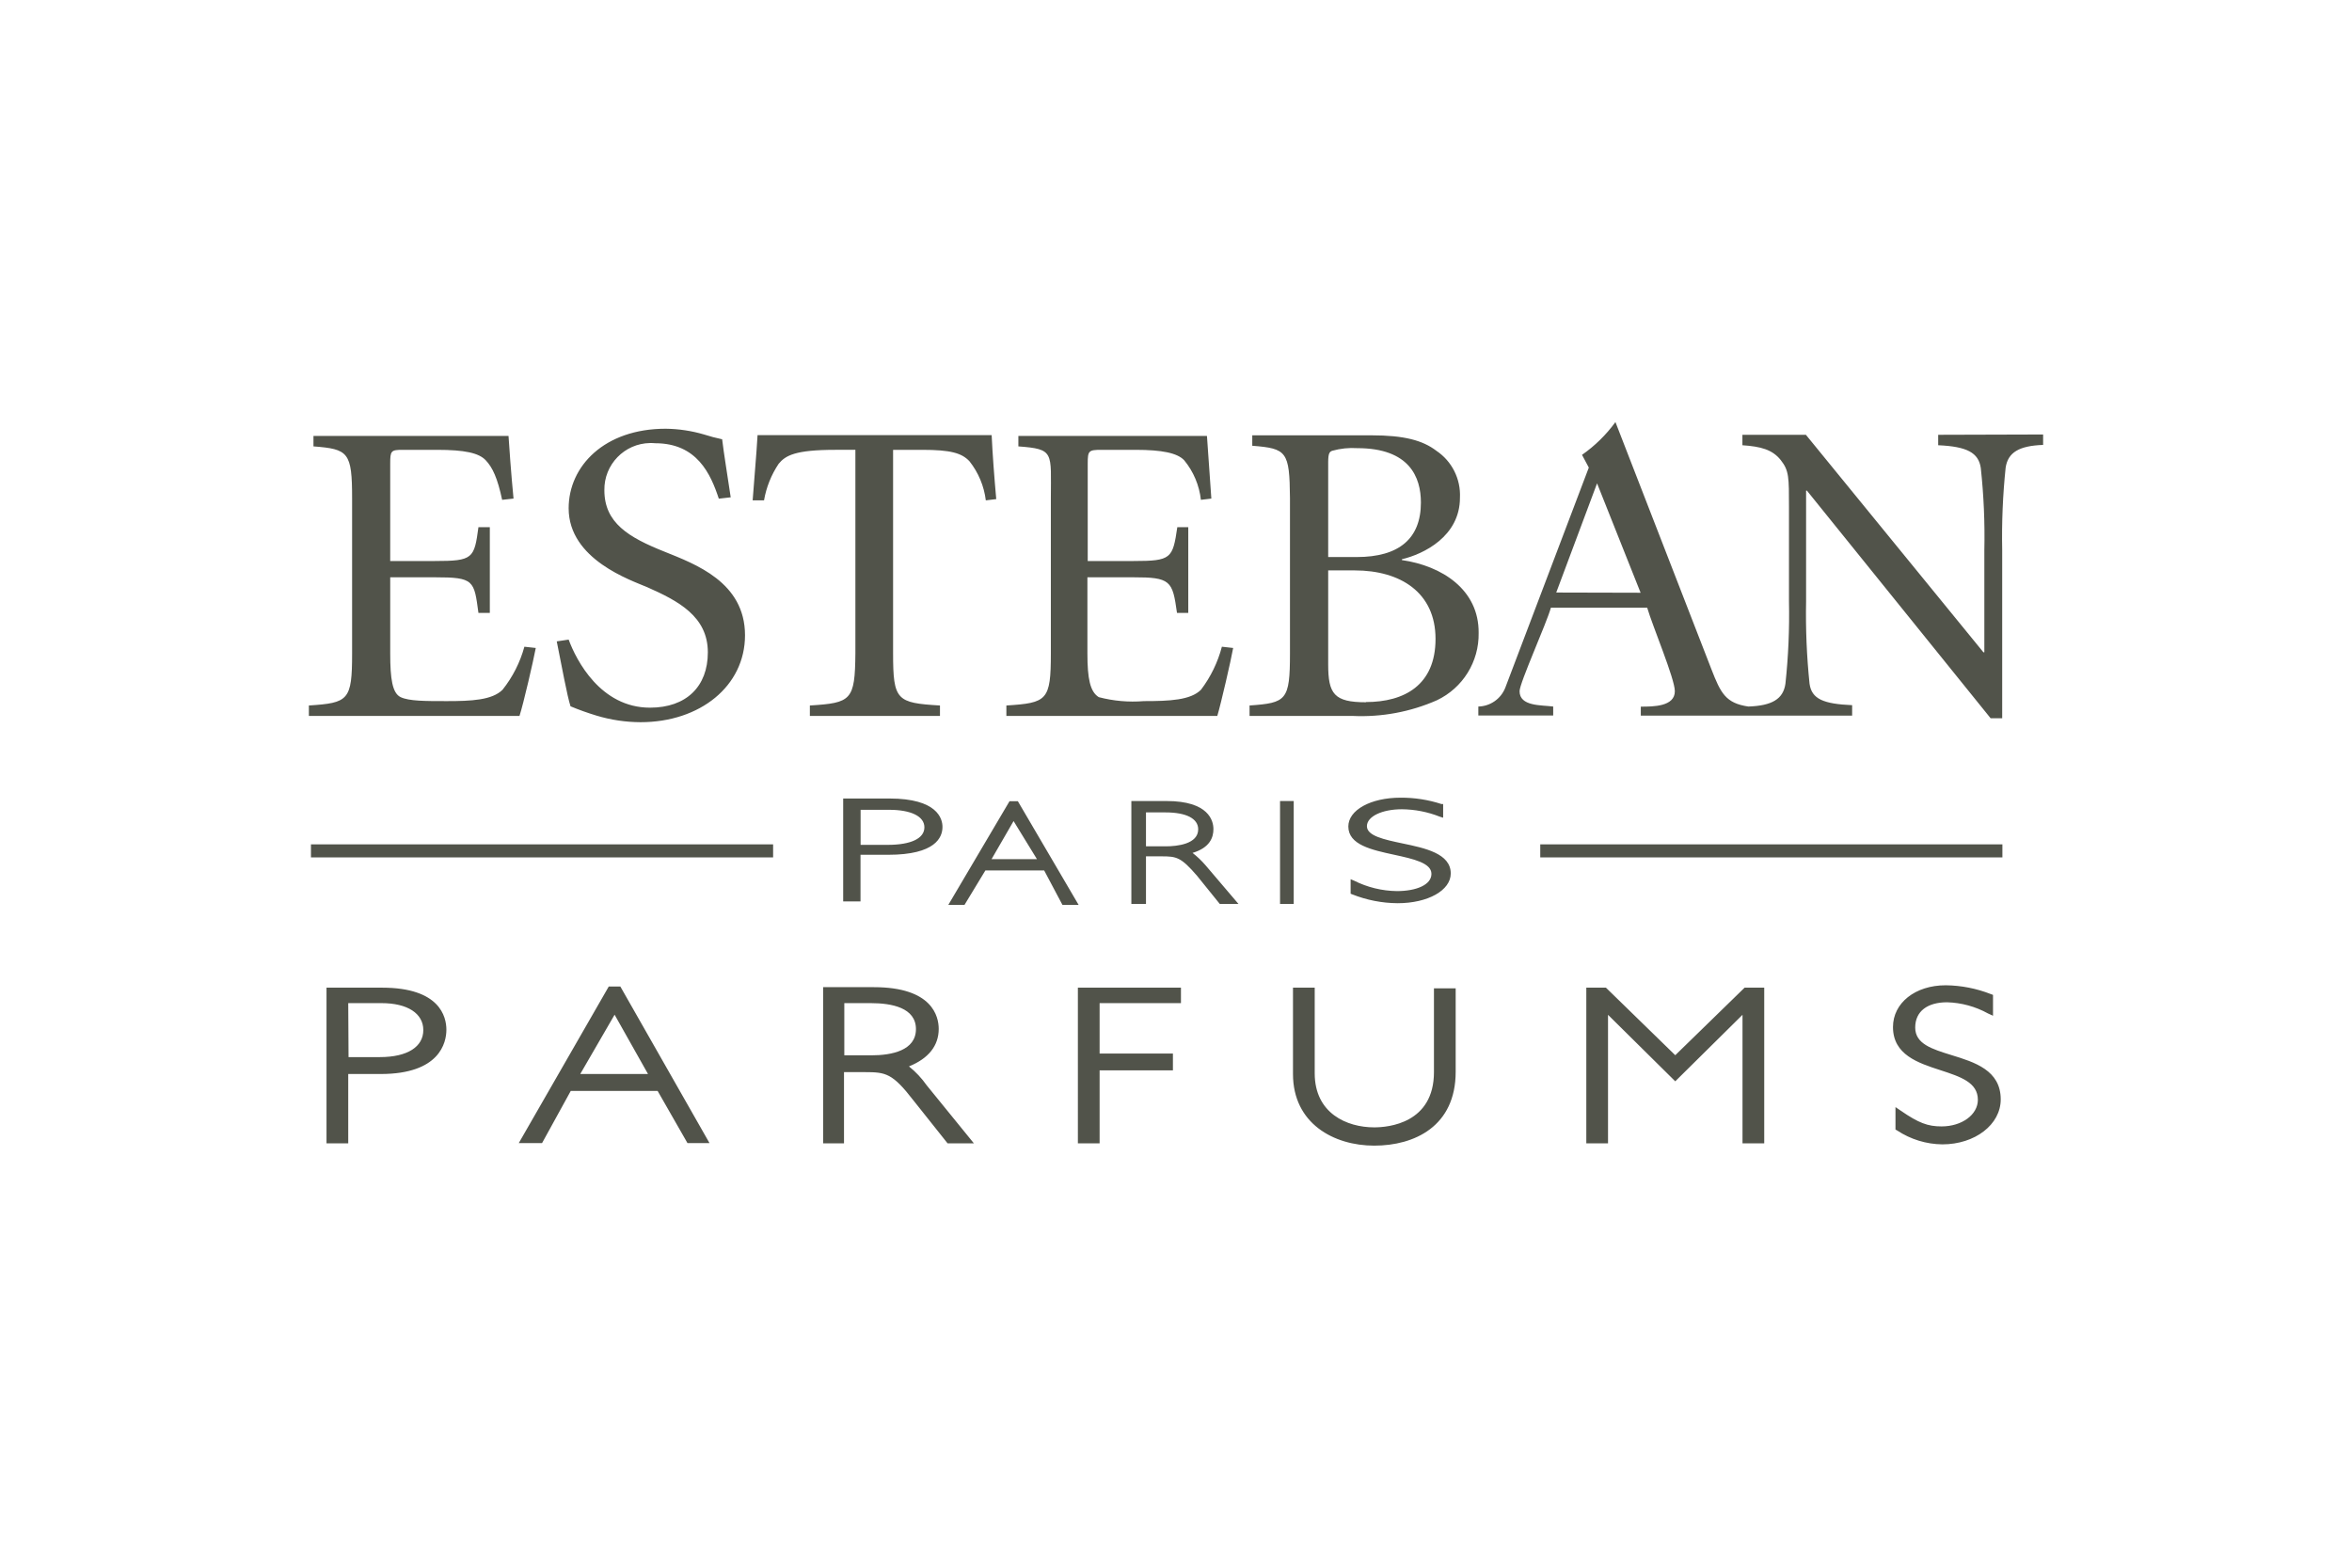 <?xml version="1.0" encoding="iso-8859-1"?>
<!-- Generator: Adobe Illustrator 16.0.3, SVG Export Plug-In . SVG Version: 6.00 Build 0)  -->
<!DOCTYPE svg PUBLIC "-//W3C//DTD SVG 1.1//EN" "http://www.w3.org/Graphics/SVG/1.1/DTD/svg11.dtd">
<svg version="1.1" xmlns="http://www.w3.org/2000/svg" xmlns:xlink="http://www.w3.org/1999/xlink" x="0px" y="0px" width="300px"
	 height="200px" viewBox="0 0 300 200" style="enable-background:new 0 0 300 200;" xml:space="preserve">
<g id="esteban">
	<path style="fill:#51534A;" d="M39.663,107.718h58.949v1.665H39.663V107.718z M113.46,101.871h-5.912v13.132h2.211v-5.953h3.541
		c6.021,0,6.913-2.225,6.913-3.543C120.226,104.429,119.534,101.871,113.46,101.871z M109.771,103.311h3.622
		c2.824,0,4.515,0.837,4.515,2.236c0,1.398-1.665,2.237-4.688,2.237h-3.449V103.311z M129.829,102.218h-1.065l-7.806,13.225h2.065
		l2.664-4.395h7.498l2.331,4.395h2.063L129.829,102.218z M132.266,109.609h-5.793l2.81-4.861L132.266,109.609z M152.111,108.81
		c2.224-0.666,2.663-1.984,2.663-3.036c0-1.053-0.586-3.582-5.98-3.582h-4.488v13.131h1.865v-6.073h1.998
		c1.891,0,2.463,0.094,4.515,2.479l2.902,3.595h2.384l-4.207-4.94C153.265,109.806,152.712,109.277,152.111,108.81z
		 M146.171,103.643h2.477c2.664,0,4.183,0.786,4.183,2.156c0,1.879-2.664,2.173-4.143,2.173h-2.517V103.643z M163.271,102.191h1.744
		v13.131h-1.744V102.191z M178.814,103.242c1.655,0.016,3.294,0.336,4.834,0.947l0.427,0.133v-1.746h-0.214
		c-1.686-0.549-3.447-0.822-5.221-0.811c-3.822,0-6.659,1.584-6.659,3.675c0,2.344,2.97,2.983,5.859,3.609
		c2.438,0.532,4.742,1.039,4.742,2.438s-1.932,2.196-4.409,2.196c-1.896-0.025-3.764-0.481-5.46-1.332l-0.439-0.186v1.851l0.2,0.081
		c1.845,0.733,3.809,1.118,5.793,1.132c3.863,0,6.779-1.638,6.779-3.796c0-2.544-3.276-3.235-6.167-3.835
		c-2.33-0.493-4.527-0.959-4.527-2.197C174.353,104.162,176.283,103.242,178.814,103.242z M178.814,71.452v-0.107
		c2.77-0.652,7.404-2.917,7.404-7.845c0.119-2.387-1.023-4.663-3.01-5.993c-1.744-1.332-4.115-1.971-8.284-1.971h-15.196v1.332
		c4.408,0.347,4.755,0.733,4.809,6.659v19.818c0,6.02-0.452,6.326-5.154,6.659v1.332h13.158c3.685,0.172,7.359-0.512,10.734-1.998
		c3.309-1.569,5.394-4.93,5.327-8.591C188.656,75.221,183.915,72.184,178.814,71.452z M169.412,58.959
		c0-1.119,0.173-1.332,0.519-1.452c1.039-0.29,2.12-0.403,3.195-0.333c6.659,0,8.112,3.703,8.112,6.939
		c0,4.595-2.784,6.952-8.179,6.952h-3.647V58.959z M174.231,89.592c-4.074,0-4.819-1.066-4.819-4.834V72.771h3.396
		c5.806,0,10.295,2.81,10.295,8.736c0,5.927-4.009,8.058-8.871,8.058V89.592z M68.338,82.666l-1.452-0.16
		c-0.546,1.999-1.493,3.866-2.783,5.487c-1.332,1.332-3.996,1.452-7.126,1.452c-2.73,0-4.807,0-5.872-0.506
		c-1.066-0.506-1.332-2.357-1.332-5.554v-9.736h5.699c2.478,0,3.756,0.093,4.448,0.719c0.693,0.626,0.826,1.745,1.105,3.822h1.453
		V67.257h-1.453c-0.532,3.996-0.692,4.315-5.554,4.315h-5.699V59.12c0-1.612,0.107-1.732,1.584-1.732h4.395
		c3.53,0,5.328,0.4,6.207,1.332c0.879,0.932,1.505,2.291,2.091,5.047l1.452-0.16c-0.292-2.97-0.586-7.059-0.639-7.991H39.983v1.332
		c4.462,0.346,4.928,0.732,4.928,6.659v19.738c0,6.02-0.465,6.326-5.513,6.659v1.332h26.863
		C66.767,89.792,68.045,84.238,68.338,82.666z M103.299,90.005v1.332h16.595v-1.332c-5.514-0.333-5.98-0.64-5.98-6.659V57.388h3.716
		c3.596,0,5.048,0.4,6.033,1.465c1.137,1.438,1.856,3.162,2.079,4.981l1.331-0.159c-0.24-2.664-0.479-5.781-0.586-8.165h-29.86
		c-0.146,2.597-0.427,5.527-0.625,8.324h1.451c0.287-1.667,0.924-3.255,1.863-4.662c0.867-1.051,2.079-1.784,7.233-1.784h2.557
		v25.958C109.053,89.365,108.586,89.672,103.299,90.005z M157.291,82.666l-1.438-0.16c-0.521,1.985-1.427,3.849-2.663,5.487
		c-1.332,1.332-3.996,1.452-7.298,1.452c-1.929,0.158-3.869-0.013-5.741-0.506c-1.105-0.679-1.451-2.357-1.451-5.554v-9.736h5.846
		c2.331,0,3.609,0.093,4.356,0.719c0.745,0.626,0.932,1.745,1.225,3.822h1.438V67.257h-1.398c-0.586,3.996-0.759,4.315-5.58,4.315
		h-5.847V59.12c0-1.612,0.119-1.732,1.731-1.732h4.368c3.369,0,5.327,0.4,6.207,1.332c1.184,1.44,1.924,3.194,2.13,5.047l1.332-0.16
		c-0.2-2.97-0.493-7.059-0.56-7.991h-24.054v1.332c4.636,0.346,4.143,0.732,4.143,6.659v19.738c0,6.02-0.466,6.326-5.673,6.659
		v1.332h26.903C155.733,89.792,157.012,84.238,157.291,82.666z M76.089,91.296c1.822,0.551,3.716,0.833,5.62,0.839
		c7.564,0,13.318-4.595,13.318-11.094c0-6.78-6.366-9.083-10.255-10.655c-4.621-1.838-7.684-3.689-7.684-7.845
		c-0.052-3.273,2.56-5.968,5.832-6.02c0.218-0.003,0.437,0.005,0.654,0.026c5.328,0,7.072,3.916,8.111,7.072l1.518-0.173
		c-0.479-3.21-0.853-5.448-1.092-7.405c-0.782-0.164-1.557-0.368-2.317-0.613c-1.588-0.468-3.233-0.714-4.888-0.732
		c-7.805,0-12.373,4.768-12.373,10.149c0,6.552,7.991,9.189,10.056,10.082c3.901,1.732,7.698,3.703,7.698,8.297
		c0,4.369-2.757,7.059-7.378,7.059c-6.3,0-9.404-6.046-10.375-8.684l-1.519,0.227c0.613,3.023,1.332,7.005,1.759,8.284
		C73.857,90.561,74.964,90.956,76.089,91.296z M247.218,55.47v1.332c3.662,0.16,5.153,0.945,5.434,2.904
		c0.378,3.479,0.528,6.981,0.453,10.481v13.026h-0.12L230.344,55.47h-8.098v1.332c2.33,0.16,3.821,0.546,4.888,1.891
		c1.064,1.345,1.052,2.171,1.052,6.06v11.986c0.071,3.505-0.079,7.011-0.454,10.496c-0.279,1.944-1.703,2.797-4.728,2.903
		c-2.89-0.426-3.528-1.704-4.715-4.767l-12.238-31.525c-1.18,1.62-2.621,3.034-4.263,4.182l0.866,1.625L192,87.74
		c-0.559,1.418-1.913,2.363-3.437,2.397v1.146h9.549v-1.146c-1.505-0.2-4.289,0-4.289-1.958c0-1.052,3.477-8.737,3.995-10.654H210.1
		c0.679,2.331,3.528,9.07,3.528,10.654c0,1.971-2.756,1.971-4.342,1.971v1.146h26.957v-1.332c-3.662-0.16-5.167-0.786-5.434-2.744
		c-0.36-3.486-0.507-6.991-0.44-10.495V62.595h0.107l23.427,29.034h1.479V70.147c-0.07-3.5,0.077-7,0.439-10.482
		c0.293-1.958,1.731-2.797,4.781-2.904V55.43L247.218,55.47z M198.499,75.594l5.208-13.931l5.554,13.958L198.499,75.594z
		 M48.733,126.003h-7.086v19.858h2.771v-8.843h4.143c7.524,0,8.377-3.996,8.377-5.646C56.938,129.721,56.112,126.003,48.733,126.003
		z M44.418,127.976h4.249c3.33,0,5.327,1.331,5.327,3.436s-1.972,3.449-5.541,3.449h-3.996L44.418,127.976z M77.647,125.857
		l-11.48,19.978h2.971l3.663-6.659h11.08l3.81,6.659H90.5l-11.374-19.978H77.647z M82.655,137.019h-8.644l4.382-7.566
		L82.655,137.019z M115.938,136.047c2.518-1.012,3.796-2.664,3.796-4.781c0-1.587-0.799-5.327-8.271-5.327h-6.473v19.923h2.664
		v-9.084h2.664c2.663,0,3.515,0.135,6.205,3.624l4.343,5.46h3.355l-6.02-7.404C117.563,137.552,116.802,136.74,115.938,136.047z
		 M107.693,127.976h3.383c2.664,0,5.754,0.585,5.754,3.316c0,2.729-3.09,3.343-5.687,3.343h-3.45V127.976z M137.486,145.861h2.771
		v-9.31h9.351v-2.144h-9.351v-6.433h10.375v-1.973h-13.146V145.861z M182.903,136.765c0,6.553-5.833,7.06-7.619,7.06
		c-3.503,0-7.591-1.797-7.591-6.898v-10.923h-2.771v11.016c0,6.312,5.207,9.137,10.361,9.137s10.39-2.478,10.39-9.417v-10.654
		h-2.771V136.765z M213.681,134.621l-8.843-8.618h-2.503v19.858h2.77v-16.395l8.576,8.484l8.578-8.484v16.395h2.771v-19.858h-2.504
		L213.681,134.621z M248.922,134.608c-2.491-0.772-4.635-1.426-4.635-3.517c0-2.092,1.585-3.224,4.063-3.224
		c1.828,0.053,3.619,0.54,5.221,1.426l0.64,0.293v-2.664l-0.294-0.106c-1.83-0.717-3.774-1.096-5.739-1.118
		c-3.902,0-6.726,2.264-6.726,5.327c0,3.543,3.21,4.582,6.032,5.5c2.571,0.84,4.795,1.559,4.795,3.782
		c0,1.904-2.038,3.397-4.635,3.397c-1.758,0-2.916-0.439-5.168-1.985l-0.706-0.479v2.862l0.213,0.121
		c1.712,1.133,3.715,1.75,5.768,1.771c4.168,0,7.444-2.53,7.444-5.738C255.194,136.538,251.865,135.514,248.922,134.608z
		 M196.461,107.718h58.947v1.665h-58.947V107.718z"/>
</g>
<g id="Vrstva_1">
</g>
</svg>
